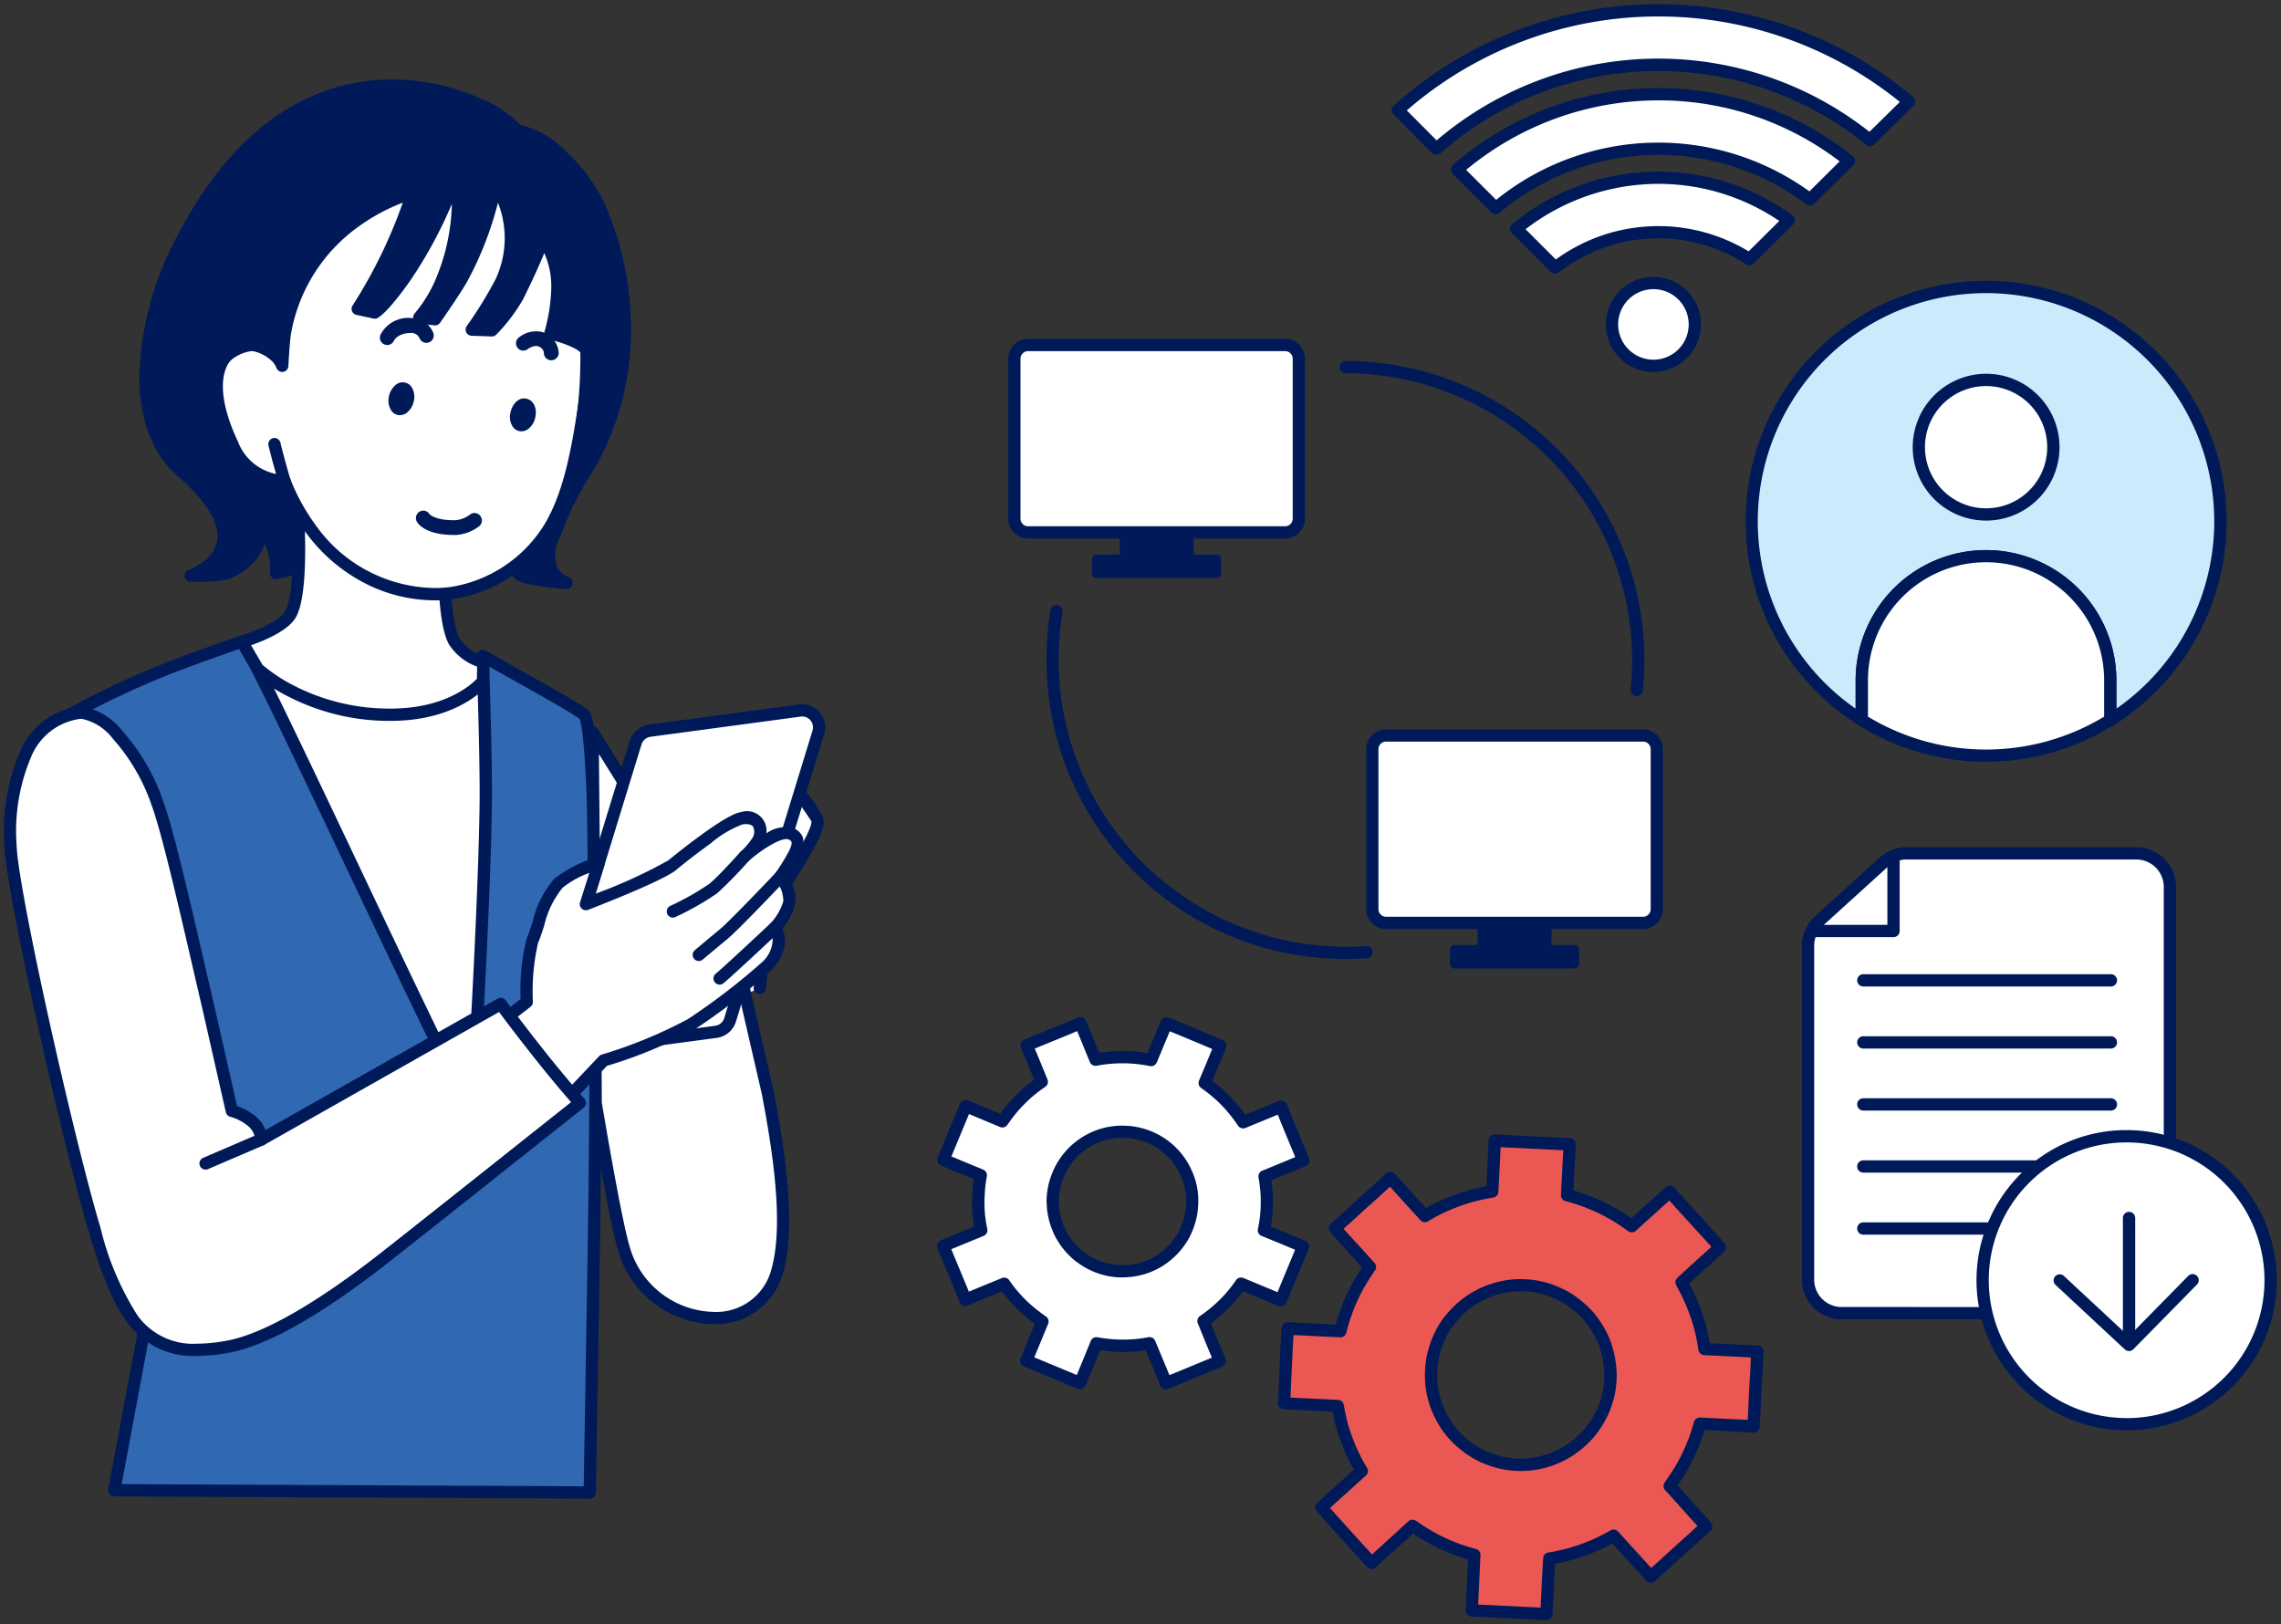 <svg xmlns="http://www.w3.org/2000/svg" xmlns:xlink="http://www.w3.org/1999/xlink" width="175.799" height="125.2" viewBox="0 0 175.799 125.2"><rect x="0" y="0" width="175.799" height="125.2" fill="#333333" stroke="none"/><defs><clipPath id="a"><rect width="175.799" height="125.2" fill="none"/></clipPath></defs><g clip-path="url(#a)"><path d="M24.258,69.963C22.793,67.875,7.433,32.334,9.184,31.974a11.184,11.184,0,0,0,4.564-2.629l15.663.913,4.076,2.183L30.473,68.122s-3.486,5.691-6.215,1.841" transform="translate(6.189 20.078)" fill="#fff"/><path d="M26.4,71.773a3.111,3.111,0,0,1-2.532-1.536c-.76-1.083-4.806-10.14-8.49-19-2.057-4.949-3.762-9.261-4.93-12.468C8.281,32.807,8.524,32.2,8.641,31.9a.617.617,0,0,1,.448-.391A10.77,10.77,0,0,0,13.419,29a.474.474,0,0,1,.357-.132l15.663.913a.473.473,0,0,1,.2.055l4.076,2.183a.473.473,0,0,1,.248.457L30.945,68.162a.473.473,0,0,1-.068.207C30.791,68.508,28.764,71.773,26.4,71.773ZM9.516,32.384c.013.423.268,1.806,1.907,6.284,1.176,3.212,2.874,7.5,4.912,12.395,3.908,9.39,7.676,17.725,8.31,18.629A2.2,2.2,0,0,0,26.4,70.826c1.465,0,3.044-1.981,3.607-2.859l2.979-35.257L29.28,30.724l-15.357-.9A11.556,11.556,0,0,1,9.516,32.384Z" transform="translate(6.189 20.078)" fill="#001a59"/><path d="M3.1,35.079a67.929,67.929,0,0,1,7.478-3.552c2.189-.869,5.945-2.164,5.945-2.164.556-.12,17.145,36.162,17.735,36.055,0,0,.96-15.289,1.061-23.707.034-3.668-.236-11.247-.236-11.247S39.056,32.7,40.3,33.4a15.642,15.642,0,0,1,2.577,1.581c1.364,1.11.792,39.567.792,39.567l-.337,20.387-36.648-.17L11.452,69.26Z" transform="translate(2.12 20.09)" fill="#3168b2"/><path d="M16.524,28.889c.326,0,.489.278.695.63.153.261.354.634.617,1.14.473.912,1.124,2.224,1.992,4.01,1.61,3.315,3.753,7.83,5.825,12.2,3.04,6.407,6.69,14.1,8.222,17.022.242-4.063.888-15.414.969-22.181.033-3.614-.233-11.149-.236-11.225a.474.474,0,0,1,.705-.43c.04.022,3.99,2.24,5.223,2.94,1.093.628,1.863,1.088,2.293,1.369a3.852,3.852,0,0,1,.316.223.708.708,0,0,1,.07.066c.2.18.387.555.561,2.308.11,1.107.2,2.675.276,4.661.122,3.333.193,7.9.208,13.565.027,9.646-.114,19.279-.116,19.376l-.337,20.388a.473.473,0,0,1-.476.466l-36.648-.17a.473.473,0,0,1-.463-.56l4.748-25.409L2.638,35.192a.474.474,0,0,1,.226-.524,69.084,69.084,0,0,1,7.536-3.58c2.175-.863,5.928-2.159,5.966-2.172a.471.471,0,0,1,.055-.015A.5.5,0,0,1,16.524,28.889Zm17.729,37c-.33,0-.5-.286-.711-.648-.161-.273-.372-.663-.647-1.192-.495-.953-1.175-2.321-2.08-4.182-1.677-3.45-3.884-8.1-6.019-12.6-3.365-7.091-7.5-15.813-8.437-17.351-.95.33-3.823,1.338-5.609,2.047a68.761,68.761,0,0,0-7.107,3.351l8.268,33.829a.473.473,0,0,1,.005.2L7.255,94.3l35.613.165L43.2,74.544c0-.093.139-9.445.117-18.938-.013-5.572-.077-10.1-.192-13.461-.191-5.605-.485-6.641-.583-6.831l-.011-.012c-.083-.064-.513-.369-2.462-1.489-.9-.512-3.273-1.845-4.483-2.525.068,2.082.234,7.512.208,10.427-.1,8.335-1.052,23.579-1.062,23.732a.473.473,0,0,1-.389.436A.5.5,0,0,1,34.253,65.892Z" transform="translate(2.12 20.09)" fill="#001a59"/><path d="M29.749,56.953s-1.347-9.679-.724-13.57c.455-2.789,9.145-9.821,9.145-9.821s4.615,5.447,5.069,6.631c.438,1.186-4.194,6.9-3.924,8.205l-.505,4.8" transform="translate(19.746 22.964)" fill="#fff"/><path d="M29.748,57.427a.474.474,0,0,1-.468-.408c-.055-.4-1.35-9.794-.723-13.71.209-1.281,1.807-3.317,4.885-6.225,2.217-2.095,4.408-3.871,4.429-3.888a.474.474,0,0,1,.659.062c.478.564,4.68,5.543,5.15,6.767l0,.006c.289.783-.532,2.18-2.008,4.581-.509.828-1.036,1.685-1.4,2.386-.531,1.015-.5,1.28-.494,1.307a.491.491,0,0,1,.007.145l-.505,4.8a.474.474,0,0,1-.942-.1l.5-4.743c-.089-.8.723-2.167,2.031-4.3.518-.843,1.054-1.714,1.427-2.43.525-1.006.5-1.289.5-1.33a54.107,54.107,0,0,0-4.684-6.128c-.707.586-2.356,1.977-4.02,3.55-3.775,3.567-4.5,5.093-4.6,5.684-.6,3.775.712,13.332.726,13.428a.474.474,0,0,1-.47.539Z" transform="translate(19.746 22.964)" fill="#001a59"/><path d="M29.493,73.189c1.971,6.506,10.189,7.235,11.806,2.041.792-2.607.707-6.8-.691-13.987l-2.223-9.63-11.267-18.1s.236,25.509.236,28.571c0,0,1.465,8.83,2.139,11.109" transform="translate(18.554 22.927)" fill="#fff"/><path d="M36.413,79.132h0a7.829,7.829,0,0,1-7.373-5.806c-.675-2.283-2.093-10.807-2.153-11.169a.474.474,0,0,1-.006-.078c0-3.025-.233-28.311-.236-28.566a.474.474,0,0,1,.875-.255l11.267,18.1a.474.474,0,0,1,.059.144l2.223,9.63,0,.016c1.331,6.84,1.547,11.357.679,14.215A5.355,5.355,0,0,1,36.413,79.132ZM27.827,62.041c.106.635,1.484,8.865,2.12,11.014a6.887,6.887,0,0,0,6.466,5.13,4.383,4.383,0,0,0,4.434-3.1c.82-2.7.6-7.07-.7-13.748l-2.2-9.546L27.607,35.191C27.659,40.907,27.826,59.327,27.827,62.041Z" transform="translate(18.554 22.927)" fill="#001a59"/><path d="M38.075,57.285,26.5,58.838a1.319,1.319,0,0,1-1.432-1.7l6.8-22.149a1.318,1.318,0,0,1,1.095-.92l11.554-1.553a1.313,1.313,0,0,1,1.432,1.7l-6.8,22.149a1.315,1.315,0,0,1-1.078.92" transform="translate(17.113 22.243)" fill="#fff"/><path d="M26.325,59.324a1.794,1.794,0,0,1-1.437-.732A1.77,1.77,0,0,1,24.62,57l6.8-22.147a1.8,1.8,0,0,1,1.485-1.25l11.553-1.553a1.859,1.859,0,0,1,.245-.016,1.787,1.787,0,0,1,1.7,2.322L39.605,56.5a1.792,1.792,0,0,1-1.468,1.25l-11.57,1.553A1.809,1.809,0,0,1,26.325,59.324ZM44.707,32.982a.905.905,0,0,0-.119.008L33.035,34.543a.843.843,0,0,0-.705.59l-6.8,22.149a.833.833,0,0,0,.126.749.843.843,0,0,0,.79.339l11.571-1.553a.843.843,0,0,0,.688-.59l6.8-22.149a.84.84,0,0,0-.8-1.1Z" transform="translate(17.113 22.243)" fill="#001a59"/><path d="M22.008,54.351l3.537-2.739s-.084-3.547.438-4.746.926-3.429,2-4.4a9.533,9.533,0,0,1,3.1-1.558l-.994,3.161s5.726-2.2,6.669-3.008c.96-.805,4.4-3.481,5.339-3.606,1.667-.224,1.583,1.206,1.246,1.743a6.727,6.727,0,0,1-1.011,1.191s2.459-2.166,3.537-1.743c1.044.413.32,1.5.067,1.962A13.655,13.655,0,0,1,45,42.063s.707.241.792,1.743c.034.749-1.145,2.1-1.145,2.1s1.027,1.159-.573,2.924a49.978,49.978,0,0,1-5.861,4.512,36.223,36.223,0,0,1-6.754,2.787l-5.491,5.8" transform="translate(15.058 25.61)" fill="#fff"/><path d="M25.966,62.4a.474.474,0,0,1-.344-.8l5.49-5.8a.474.474,0,0,1,.207-.128,35.974,35.974,0,0,0,6.639-2.735,50.031,50.031,0,0,0,5.764-4.431,2.413,2.413,0,0,0,.769-1.7,1.119,1.119,0,0,0-.2-.591.458.458,0,0,1,0-.623,4.286,4.286,0,0,0,1.028-1.76c-.057-1.007-.418-1.279-.485-1.321a.428.428,0,0,1-.3-.285.469.469,0,0,1,.088-.441,13.273,13.273,0,0,0,.9-1.389l.007-.013c.021-.039.046-.083.073-.13.136-.242.42-.745.336-.983a.374.374,0,0,0-.234-.183c-.483-.189-1.967.7-3.05,1.658a.474.474,0,0,1-.633-.7,6.28,6.28,0,0,0,.927-1.09.918.918,0,0,0,.044-.835c-.148-.229-.529-.23-.824-.191a8.2,8.2,0,0,0-2.451,1.464c-1.1.788-2.186,1.649-2.647,2.036-.974.831-6.21,2.859-6.8,3.087a.473.473,0,0,1-.622-.584l.711-2.261A7.146,7.146,0,0,0,28.3,42.815a7.191,7.191,0,0,0-1.42,2.927c-.156.482-.3.938-.467,1.313a16.627,16.627,0,0,0-.4,4.546.474.474,0,0,1-.183.386L22.3,54.726a.473.473,0,1,1-.58-.749l3.349-2.593a15.978,15.978,0,0,1,.481-4.706c.145-.332.285-.767.434-1.227a7.76,7.76,0,0,1,1.686-3.338,9.9,9.9,0,0,1,3.285-1.661.473.473,0,0,1,.583.6l-.7,2.218A38.086,38.086,0,0,0,36.454,40.7c.045-.038,4.295-3.545,5.584-3.715a1.511,1.511,0,0,1,1.972,1.634,2.494,2.494,0,0,1,2.036-.414,1.263,1.263,0,0,1,.78.748,2.26,2.26,0,0,1-.4,1.764l-.062.111a10.99,10.99,0,0,1-.716,1.146,2.856,2.856,0,0,1,.618,1.808v.005a4.091,4.091,0,0,1-1.033,2.154c.325.663.42,1.851-.807,3.2a50.589,50.589,0,0,1-5.962,4.6,35.182,35.182,0,0,1-6.746,2.8l-5.4,5.707A.472.472,0,0,1,25.966,62.4Z" transform="translate(15.058 25.61)" fill="#001a59"/><path d="M15.279,22.432s.657,7.525-.455,9.541c-.691,1.248-3.756,2.134-3.756,2.134L12.281,36.2a15.75,15.75,0,0,0,10.762,3.533c4.665-.157,6.6-2.575,6.6-2.575l.034-1.462a3.979,3.979,0,0,1-2.223-1.583c-.758-1.238-.775-5.26-.775-5.26,1.886-3.331-11.4-6.417-11.4-6.417" transform="translate(7.573 15.348)" fill="#fff"/><path d="M15.279,21.958a.473.473,0,0,1,.107.012c.026.006,2.611.61,5.314,1.555,3.778,1.32,5.9,2.6,6.474,3.92a1.761,1.761,0,0,1-.019,1.518c.013,1.167.159,4.007.7,4.9a3.524,3.524,0,0,0,1.931,1.37.475.475,0,0,1,.362.471l-.034,1.462a.473.473,0,0,1-.1.285c-.085.106-2.128,2.59-6.956,2.752-.2.007-.411.011-.615.011a17.025,17.025,0,0,1-7.693-1.823,12.921,12.921,0,0,1-2.795-1.849.474.474,0,0,1-.085-.107l-1.213-2.088a.473.473,0,0,1,.278-.693c1.113-.322,3.04-1.126,3.473-1.908.854-1.549.576-7.217.4-9.271a.474.474,0,0,1,.472-.515ZM29.2,36.034a4.33,4.33,0,0,1-2.143-1.674c-.806-1.317-.845-5.084-.847-5.509a.474.474,0,0,1,.061-.235.822.822,0,0,0,.039-.79c-.259-.59-1.371-1.816-5.913-3.4-1.865-.652-3.674-1.139-4.595-1.374.051.74.125,2.02.142,3.393.035,2.914-.2,4.852-.7,5.761-.59,1.067-2.483,1.837-3.465,2.176l.88,1.515a12.748,12.748,0,0,0,2.561,1.669,16.079,16.079,0,0,0,7.23,1.7c.193,0,.389,0,.583-.01,3.828-.129,5.714-1.834,6.149-2.288Z" transform="translate(7.573 15.348)" fill="#001a59"/><path d="M11.888,21.584c1.566-.5,2.813,1.043,3.048,1.347.269-5.782,1.347-12.85,7.764-14.883C32.839,4.839,37.976,14.8,37.976,14.8a32.513,32.513,0,0,1,.4,10.432c-.64,4.581-1.3,7.843-2.8,10.356a10.848,10.848,0,0,1-7.545,5.044,11.741,11.741,0,0,1-10.88-4.952,16.341,16.341,0,0,1-2-3.638,4.62,4.62,0,0,1-4.042-2.909c-1.634-3.424-1.785-6.737.775-7.555" transform="translate(6.787 5.071)" fill="#fff"/><path d="M26.63,6.938a11.651,11.651,0,0,1,5.159,1.2,14.247,14.247,0,0,1,3.67,2.628A16.448,16.448,0,0,1,38.4,14.588a.473.473,0,0,1,.041.112,32.647,32.647,0,0,1,.411,10.6c-.663,4.747-1.344,7.993-2.858,10.532A11.365,11.365,0,0,1,32.7,39.288a10.72,10.72,0,0,1-4.6,1.819,10.531,10.531,0,0,1-1.4.093A11.836,11.836,0,0,1,21.53,39.98a13.01,13.01,0,0,1-4.751-4.013,16.512,16.512,0,0,1-1.965-3.5l-.087-.015a4.9,4.9,0,0,1-4.041-3.106c-1.232-2.582-1.561-4.937-.9-6.46a3.054,3.054,0,0,1,1.961-1.75,2.528,2.528,0,0,1,.772-.122,3.189,3.189,0,0,1,2.008.813C14.9,16.048,16.312,9.575,22.557,7.6a13.52,13.52,0,0,1,4.072-.659Zm10.9,8.032a16.035,16.035,0,0,0-2.751-3.544,11.478,11.478,0,0,0-8.148-3.541,12.576,12.576,0,0,0-3.786.614c-6.082,1.927-7.168,8.736-7.434,14.454a.474.474,0,0,1-.848.268,3.01,3.01,0,0,0-2.046-1.263,1.583,1.583,0,0,0-.483.077,2.117,2.117,0,0,0-1.38,1.224c-.55,1.272-.226,3.341.888,5.677a3.973,3.973,0,0,0,3.351,2.581c.129.023.25.044.365.069a.473.473,0,0,1,.339.287A15.708,15.708,0,0,0,17.539,35.4a11.424,11.424,0,0,0,9.16,4.849,9.582,9.582,0,0,0,1.277-.084,10.394,10.394,0,0,0,7.2-4.82c1.431-2.4,2.086-5.548,2.732-10.177A32.255,32.255,0,0,0,37.527,14.97Z" transform="translate(6.787 5.071)" fill="#001a59"/><path d="M13.349,23.694a.474.474,0,0,1-.453-.337c-.47-1.563-.8-2.922-.8-2.935a.474.474,0,0,1,.921-.22c0,.013.323,1.347.784,2.882a.474.474,0,0,1-.454.61Z" transform="translate(8.592 13.898)" fill="#001a59"/><path d="M24.585,18.25c.556.1.859.714.707,1.428a1.5,1.5,0,0,1-.606.952.872.872,0,0,1-.488.138.554.554,0,0,1-.118-.012.812.812,0,0,1-.522-.332,1.4,1.4,0,0,1-.185-1.1c.152-.714.674-1.189,1.213-1.078" transform="translate(15.967 12.475)" fill="#001a59"/><path d="M17.812,18.585a1.51,1.51,0,0,1,.606-.952.835.835,0,0,1,.606-.125.844.844,0,0,1,.522.333,1.4,1.4,0,0,1,.185,1.1,1.5,1.5,0,0,1-.606.95.955.955,0,0,1-.505.138c-.034,0-.067-.007-.118-.012A.823.823,0,0,1,18,19.683a1.4,1.4,0,0,1-.185-1.1" transform="translate(12.163 11.97)" fill="#001a59"/><path d="M21.972,25.245c-2.156,0-2.762-.845-2.863-1.016a.579.579,0,0,1,.2-.781.561.561,0,0,1,.775.2c.017,0,.438.493,2.021.456a2.164,2.164,0,0,0,1.095-.433.562.562,0,0,1,.792.1.574.574,0,0,1-.084.8,3.359,3.359,0,0,1-1.785.674c-.051,0-.1,0-.152,0" transform="translate(13.023 15.989)" fill="#001a59"/><path d="M26.342,17.4a.565.565,0,0,1-.573-.564c0-.086-.051-.413-.522-.536a1.106,1.106,0,0,0-.724.246.566.566,0,0,1-.707-.883A2.141,2.141,0,0,1,25.55,15.2a1.786,1.786,0,0,1,1.364,1.627.576.576,0,0,1-.573.574" transform="translate(16.147 10.368)" fill="#001a59"/><path d="M17.948,16.629a.592.592,0,0,1-.236-.049.565.565,0,0,1-.286-.728,2.407,2.407,0,0,1,2.392-1.3A1.828,1.828,0,0,1,21.5,15.689a.569.569,0,1,1-1.061.413.69.69,0,0,0-.623-.4c-1.061,0-1.347.576-1.347.6a.577.577,0,0,1-.522.332" transform="translate(11.893 9.96)" fill="#001a59"/><path d="M9.386,33.6c-3.453-2.995-3.924-10.137.32-18.184C19.154-2.507,34.11,5.348,35.289,7.391c1.971.047,5.137,3.2,6.265,5.708,2.594,5.757,3.234,13.829-1.061,20.689a26.778,26.778,0,0,0-2.324,4.734c-1.331,3.077.943,3.731.943,3.731-4.648-.376-3.705-1-3.705-1s3.149-2.154,4.261-7.884a36.192,36.192,0,0,0,.977-8.931c-.051-.76-2.779-1.423-2.779-1.423a13.433,13.433,0,0,0,.522-3.151c.1-1.393-.3-3.289-1.128-4.035a36.736,36.736,0,0,1-1.937,4.365,13.031,13.031,0,0,1-1.971,2.587L31.8,22.729a31.478,31.478,0,0,0,2.257-3.668,7.723,7.723,0,0,0-.421-7.478,25.8,25.8,0,0,1-2.594,7.195c-.488.888-2.072,3.151-2.072,3.151l-1.213-.141a10.842,10.842,0,0,0,1.6-2.54c2.257-5.735,1.078-7.9,1.078-7.9a36.469,36.469,0,0,1-3.773,7.335c-1.684,2.4-2.341,2.728-2.341,2.728l-1.314-.283a38.232,38.232,0,0,0,4.227-8.935,14.058,14.058,0,0,0-9.819,10.713c-.118.662-.219,2.6-.219,2.6s-.724-1.738-1.954-1.63c-2.846.251-3.672,1.944-3.284,5.11.657,5.539,5.423,5.448,5.423,5.448l.657,6.747-1.314.313a4.738,4.738,0,0,0-.943-3.229s-.909,2.759-2.846,3.24a11.881,11.881,0,0,1-2.8.177s6.2-2.07-.758-8.088" transform="translate(4.556 2.679)" fill="#001a59"/><path d="M39.112,42.726l-.039,0a18.69,18.69,0,0,1-3.129-.447c-.468-.128-.961-.317-1.07-.74a.636.636,0,0,1,.265-.681,7.977,7.977,0,0,0,1.63-1.724A14.555,14.555,0,0,0,39.2,33.274a36.248,36.248,0,0,0,.971-8.784c-.035-.05-.246-.3-1.219-.653-.612-.223-1.2-.366-1.2-.367a.474.474,0,0,1-.333-.621,13.367,13.367,0,0,0,.5-3.027,6.388,6.388,0,0,0-.526-3c-.288.712-.8,1.886-1.643,3.582a13.353,13.353,0,0,1-2.057,2.708.473.473,0,0,1-.352.141L31.788,23.2a.473.473,0,0,1-.372-.747,31.223,31.223,0,0,0,2.212-3.589,7.469,7.469,0,0,0,.493-4.991,7.231,7.231,0,0,0-.3-.925,26.28,26.28,0,0,1-2.36,6.056c-.495.9-2.033,3.1-2.1,3.194a.473.473,0,0,1-.443.2l-1.213-.141a.473.473,0,0,1-.3-.78,10.427,10.427,0,0,0,1.52-2.408,15.793,15.793,0,0,0,1.344-6.031,33.724,33.724,0,0,1-3.214,5.919c-1.667,2.374-2.387,2.813-2.515,2.877a.474.474,0,0,1-.312.04l-1.314-.283a.474.474,0,0,1-.29-.731,37.784,37.784,0,0,0,3.862-7.918A14.733,14.733,0,0,0,23.2,14.7a12.891,12.891,0,0,0-5.32,8.294c-.111.629-.211,2.523-.212,2.542a.473.473,0,0,1-.91.158c-.157-.373-.718-1.344-1.407-1.344l-.068,0a3.181,3.181,0,0,0-2.318.989c-.571.705-.747,1.88-.537,3.592a5.387,5.387,0,0,0,2.6,4.38,5.168,5.168,0,0,0,2.342.653h.007a.475.475,0,0,1,.479.428l.657,6.747a.474.474,0,0,1-.361.506l-1.314.313a.474.474,0,0,1-.582-.5,4.313,4.313,0,0,0-.4-2.162,4.808,4.808,0,0,1-2.807,2.67,10.022,10.022,0,0,1-2.211.207c-.422,0-.714-.016-.726-.017a.473.473,0,0,1-.124-.922c.018-.006,1.883-.655,2.179-2.166.266-1.362-.8-3.131-3.1-5.114-1.844-1.6-2.87-4.282-2.89-7.553a24.268,24.268,0,0,1,3.1-11.211C14.407,5.481,21.019,3.442,25.663,3.442a16.869,16.869,0,0,1,6.67,1.4,9.093,9.093,0,0,1,3.215,2.1,7.34,7.34,0,0,1,3.513,2.041A13.292,13.292,0,0,1,41.986,12.9,23.97,23.97,0,0,1,44.08,23.036a21.978,21.978,0,0,1-.789,5.561,20.686,20.686,0,0,1-2.4,5.442,22.461,22.461,0,0,0-1.987,3.938c-.1.255-.2.5-.3.733a2.869,2.869,0,0,0-.227,2.3,1.534,1.534,0,0,0,.871.787.473.473,0,0,1-.134.927Zm-3.047-1.4a9.8,9.8,0,0,0,1.565.3q-.055-.094-.1-.2a2.787,2.787,0,0,1-.241-1.4A9.635,9.635,0,0,1,36.065,41.327ZM25.663,4.389c-4.384,0-10.638,1.951-15.539,11.247C5.655,24.112,6.769,30.7,9.7,33.243c2.6,2.253,3.749,4.278,3.4,6.018a3.434,3.434,0,0,1-1.179,1.928,5.973,5.973,0,0,0,.9-.137c1.656-.412,2.5-2.9,2.511-2.93a.474.474,0,0,1,.81-.158A5.166,5.166,0,0,1,17.212,40.9l.32-.076-.577-5.932a6.236,6.236,0,0,1-2.386-.75,6.286,6.286,0,0,1-3.075-5.093c-.245-2.006-.01-3.373.741-4.3a4.057,4.057,0,0,1,2.971-1.336c.05,0,.1-.007.151-.007a2.057,2.057,0,0,1,1.461.692c.038-.488.085-.985.136-1.27v-.007a13.924,13.924,0,0,1,5.732-8.911,14.51,14.51,0,0,1,4.438-2.172.474.474,0,0,1,.564.606,39.922,39.922,0,0,1-3.907,8.469l.438.094a13.484,13.484,0,0,0,2.059-2.493,36.258,36.258,0,0,0,3.716-7.226.474.474,0,0,1,.86-.063c.052.1,1.258,2.426-1.053,8.3a9.9,9.9,0,0,1-1.15,1.994l.095.011c.413-.6,1.5-2.185,1.884-2.876A25.487,25.487,0,0,0,33.172,11.5a.474.474,0,0,1,.849-.2,7.238,7.238,0,0,1,1.007,2.3,8.474,8.474,0,0,1-.536,5.656,24.917,24.917,0,0,1-1.807,3.027l.471.014a11.844,11.844,0,0,0,1.745-2.32,37.068,37.068,0,0,0,1.909-4.3.474.474,0,0,1,.768-.205c.978.884,1.391,2.937,1.283,4.421a17.589,17.589,0,0,1-.409,2.785c.263.076.606.184.953.316,1.149.435,1.677.87,1.713,1.408a36.831,36.831,0,0,1-.984,9.052l0,.023c4.31-6.938,3.343-14.971.994-20.185-1.147-2.548-4.206-5.39-5.845-5.429a.474.474,0,0,1-.4-.237C34.443,6.873,30.72,4.389,25.663,4.389Z" transform="translate(4.556 2.679)" fill="#001a59"/><path d="M15.79,55.574,17.542,63.3a4.164,4.164,0,0,1,1.549.8,2.007,2.007,0,0,1,.724,1.413L38.274,55.067s.909,1.283,3.065,4c1.5,1.9,3.032,3.629,3.032,3.629S31.554,72.883,29.281,74.658c-2.712,2.12-8.118,6.11-12.042,6.828-6.45,1.182-8.185-2.065-10.274-9.041C4.893,65.516.565,46.215.481,42.795c-.135-6.043,1.7-9.688,5.322-10.173,1.314-.175,4.143,2.018,5.962,6.845.96,2.592,2.493,9.553,4.025,16.108" transform="translate(0.324 22.313)" fill="#fff"/><path d="M5.954,32.139a4.893,4.893,0,0,1,3.107,1.833A15.9,15.9,0,0,1,12.208,39.3c.8,2.165,1.984,7.275,3.235,12.684.264,1.144.538,2.326.808,3.483l1.691,7.463a4.734,4.734,0,0,1,1.451.809l0,0a2.533,2.533,0,0,1,.74,1.048l17.9-10.135a.474.474,0,0,1,.62.138c.009.013.93,1.308,3.05,3.979,1.474,1.871,3,3.592,3.015,3.609a.474.474,0,0,1-.059.685c-.128.1-12.844,10.208-15.094,11.964-5.184,4.054-9.3,6.382-12.248,6.92a13.563,13.563,0,0,1-2.451.246,6.215,6.215,0,0,1-5.364-2.565c-1.219-1.616-2.08-3.988-3-7.052C4.4,65.521.092,46.235.007,42.806a15.534,15.534,0,0,1,1.306-7.4A5.666,5.666,0,0,1,5.74,32.153,1.628,1.628,0,0,1,5.954,32.139ZM18.787,64.466a3.734,3.734,0,0,0-1.352-.7.476.476,0,0,1-.354-.357l-1.752-7.729c-.27-1.155-.544-2.338-.808-3.482-1.244-5.379-2.419-10.46-3.2-12.566a14.952,14.952,0,0,0-2.95-5.011,4.056,4.056,0,0,0-2.417-1.534.675.675,0,0,0-.089.006,4.767,4.767,0,0,0-3.712,2.751,14.635,14.635,0,0,0-1.2,6.942C1.037,46.162,5.32,65.29,7.419,72.309a22.3,22.3,0,0,0,2.846,6.753,5.271,5.271,0,0,0,4.608,2.188,12.814,12.814,0,0,0,2.28-.231c2.752-.5,6.845-2.832,11.836-6.735,2.023-1.579,12.535-9.93,14.7-11.65-.535-.615-1.641-1.905-2.72-3.275-1.529-1.927-2.427-3.126-2.828-3.673L20.049,65.928a.474.474,0,0,1-.476,0,.465.465,0,0,1-.23-.409A1.539,1.539,0,0,0,18.787,64.466Z" transform="translate(0.324 22.313)" fill="#001a59"/><path d="M0,2.318a.474.474,0,0,1-.435-.287.473.473,0,0,1,.248-.622L4.108-.435a.474.474,0,0,1,.622.248.473.473,0,0,1-.248.622L.187,2.279A.472.472,0,0,1,0,2.318Z" transform="translate(15.844 87.83)" fill="#001a59"/><path d="M30.788,43.914a.474.474,0,0,1-.2-.9A20.531,20.531,0,0,0,33.617,41.3c.773-.644,2.342-2.411,2.358-2.428a.474.474,0,1,1,.708.628,34.093,34.093,0,0,1-2.46,2.527,21.862,21.862,0,0,1-3.233,1.841A.472.472,0,0,1,30.788,43.914Z" transform="translate(21.065 26.811)" fill="#001a59"/><path d="M31.978,46.579a.474.474,0,0,1-.306-.835c.011-.009,1.124-.952,1.943-1.622.775-.646,4.183-4.232,4.218-4.268a.474.474,0,0,1,.687.652c-.142.149-3.481,3.662-4.3,4.346-.816.668-1.923,1.605-1.934,1.614A.472.472,0,0,1,31.978,46.579Z" transform="translate(21.879 27.491)" fill="#001a59"/><path d="M32.928,46.839a.474.474,0,0,1-.3-.837c.789-.659,4.189-3.855,4.223-3.887a.473.473,0,1,1,.649.69c-.141.132-3.455,3.248-4.265,3.924A.472.472,0,0,1,32.928,46.839Z" transform="translate(22.529 29.051)" fill="#001a59"/><path d="M80.335,12.337a12.986,12.986,0,0,1,7.023,2.072l3.032-3a17.162,17.162,0,0,0-21,.659l3,3a12.972,12.972,0,0,1,7.949-2.723" transform="translate(47.476 5.567)" fill="#fff"/><path d="M72.386,15.534a.473.473,0,0,1-.335-.139l-3-3a.473.473,0,0,1,.034-.7,17.635,17.635,0,0,1,21.58-.677.473.473,0,0,1,.056.72l-3.032,3a.474.474,0,0,1-.589.062,12.48,12.48,0,0,0-14.428.628A.472.472,0,0,1,72.386,15.534ZM70.1,12.1l2.333,2.332a13.419,13.419,0,0,1,14.86-.627l2.363-2.341a16.571,16.571,0,0,0-9.318-2.859A16.8,16.8,0,0,0,70.1,12.1Z" transform="translate(47.476 5.567)" fill="#001a59"/><path d="M82.19,8.512a19.422,19.422,0,0,1,11.688,3.906l3-2.974a23.606,23.606,0,0,0-30.2.672l2.981,2.976A19.388,19.388,0,0,1,82.19,8.512" transform="translate(45.621 2.95)" fill="#fff"/><path d="M82.19,3.838A24.015,24.015,0,0,1,97.17,9.073a.473.473,0,0,1,.039.707l-3,2.974a.473.473,0,0,1-.617.043,18.964,18.964,0,0,0-23.63.657.473.473,0,0,1-.64-.027l-2.981-2.976a.473.473,0,0,1,.024-.693A24.074,24.074,0,0,1,82.19,3.838ZM96.16,9.487a22.905,22.905,0,0,0-13.97-4.7,23.2,23.2,0,0,0-14.813,5.358l2.313,2.309A19.91,19.91,0,0,1,93.832,11.8Z" transform="translate(45.621 2.95)" fill="#001a59"/><path d="M84.044,4.674a25.733,25.733,0,0,1,16.3,5.8L103.362,7.5a30.056,30.056,0,0,0-39.394.665l2.964,2.976A25.854,25.854,0,0,1,84.044,4.674" transform="translate(43.767 0.324)" fill="#fff"/><path d="M84.044,0a30.5,30.5,0,0,1,19.622,7.137.474.474,0,0,1,.028.7l-3.015,2.969a.473.473,0,0,1-.631.03,25.377,25.377,0,0,0-32.8.661.473.473,0,0,1-.648-.022L63.633,8.5a.473.473,0,0,1,.019-.686A30.474,30.474,0,0,1,84.044,0Zm18.611,7.532a29.581,29.581,0,0,0-38,.655l2.3,2.307a26.488,26.488,0,0,1,7.622-4.536,26.269,26.269,0,0,1,25.736,3.878Z" transform="translate(43.767 0.324)" fill="#001a59"/><path d="M80.151,16.144a3.192,3.192,0,1,1-3.2-3.192,3.2,3.2,0,0,1,3.2,3.192" transform="translate(50.472 8.862)" fill="#fff"/><path d="M76.951,12.478a3.665,3.665,0,1,1-3.657,3.665A3.673,3.673,0,0,1,76.951,12.478Zm0,6.383a2.718,2.718,0,1,0-2.71-2.718A2.725,2.725,0,0,0,76.951,18.862Z" transform="translate(50.472 8.862)" fill="#001a59"/><path d="M70.914,57.4l-.573-1.379-.573-1.384-.556-1.383-2.93,1.206a12.937,12.937,0,0,0-.859-1.135,9.9,9.9,0,0,0-.994-1.014,11.319,11.319,0,0,0-1.112-.879L63.924,50l.589-1.44-1.364-.573-1.381-.576-1.4-.574-1.179,2.833a10.915,10.915,0,0,0-1.415-.2,11.237,11.237,0,0,0-2.88.168l-.573-1.408-.589-1.408-1.364.569-1.4.571-1.381.571.589,1.408.573,1.406a12.328,12.328,0,0,0-1.145.883A13.161,13.161,0,0,0,48.6,53.252a11.426,11.426,0,0,0-.876,1.144l-2.829-1.179L44.32,54.6l-.573,1.381-.573,1.383,1.432.6,1.448.6a9.827,9.827,0,0,0-.168,1.408,9.935,9.935,0,0,0,.2,2.823l-1.465.6-1.465.6.573,1.379L44.3,66.76l.573,1.383,1.482-.615,1.5-.613a9.969,9.969,0,0,0,.859,1.093,9.707,9.707,0,0,0,.994.975,12.988,12.988,0,0,0,1.095.842l-1.246,3.018,1.381.573,1.381.576,1.381.574.64-1.531.623-1.531a11.776,11.776,0,0,0,1.364.167,11.108,11.108,0,0,0,1.381,0,10.442,10.442,0,0,0,1.347-.172l1.28,3.075,1.381-.568,2.762-1.142-.64-1.538-.623-1.539a11.524,11.524,0,0,0,1.078-.837,10.187,10.187,0,0,0,.977-.967,10.676,10.676,0,0,0,.842-1.078l3.065,1.273.573-1.378.573-1.381L70.9,64.04l-1.5-.627-1.516-.628a9.468,9.468,0,0,0,.2-1.378,10.451,10.451,0,0,0-.152-2.774l1.5-.615Zm-8.573,3.533a4.813,4.813,0,0,1-.219,1.2,5.379,5.379,0,0,1-.472,1.117,5.9,5.9,0,0,1-.724.98c-.118.125-.253.244-.371.36a5.294,5.294,0,0,1-3.267,1.344c-.168.01-.337.012-.522.005a5.3,5.3,0,0,1-1.2-.185,5.359,5.359,0,0,1-1.128-.453,5.945,5.945,0,0,1-1.011-.692c-.1-.1-.219-.2-.32-.312a4.96,4.96,0,0,1-.623-.787,4.345,4.345,0,0,1-.472-.893,5.4,5.4,0,0,1-.4-1.747c0-.12-.017-.239-.017-.359a5.693,5.693,0,0,1,.185-1.31,6.248,6.248,0,0,1,.488-1.226,5.633,5.633,0,0,1,.775-1.071c.067-.072.135-.143.2-.211a6.044,6.044,0,0,1,.792-.63,5.636,5.636,0,0,1,.893-.472,5.365,5.365,0,0,1,.96-.295,5.567,5.567,0,0,1,1.011-.108c.1,0,.2,0,.286.005a5.381,5.381,0,0,1,1.314.212,5.581,5.581,0,0,1,1.213.524,5.2,5.2,0,0,1,1.044.8c.084.084.168.175.253.264a5.36,5.36,0,0,1,.943,1.517,5.142,5.142,0,0,1,.3.963,5.074,5.074,0,0,1,.1,1,4.045,4.045,0,0,1-.017.451" transform="translate(29.529 32.036)" fill="#fff"/><path d="M53.554,63.018c-.076,0-.152,0-.232,0a5.8,5.8,0,0,1-2.534-.7,6.434,6.434,0,0,1-1.088-.745l-.027-.025c-.033-.033-.069-.066-.1-.1-.071-.066-.151-.141-.226-.222a5.425,5.425,0,0,1-.676-.853,4.807,4.807,0,0,1-.517-.981,5.868,5.868,0,0,1-.436-1.892q0-.014,0-.027c0-.043,0-.093-.007-.146s-.01-.136-.01-.213q0-.009,0-.018a6.142,6.142,0,0,1,.2-1.419,6.728,6.728,0,0,1,.525-1.318l.008-.015a6.068,6.068,0,0,1,.84-1.16c.079-.085.149-.158.214-.222l.014-.014a6.428,6.428,0,0,1,.853-.678l0,0a6.084,6.084,0,0,1,.967-.51,5.866,5.866,0,0,1,1.045-.321,6.075,6.075,0,0,1,1.1-.117c.108,0,.223,0,.316.006a5.878,5.878,0,0,1,1.424.231,6.083,6.083,0,0,1,1.317.568A5.677,5.677,0,0,1,57.66,53l0,0c.073.073.144.148.212.221l.05.053.01.011a5.84,5.84,0,0,1,1.025,1.648,5.624,5.624,0,0,1,.33,1.05,5.562,5.562,0,0,1,.111,1.1,4.549,4.549,0,0,1-.018.487,5.255,5.255,0,0,1-.238,1.3,5.814,5.814,0,0,1-.513,1.214,6.36,6.36,0,0,1-.783,1.062l-.008.009c-.083.088-.168.169-.251.247-.045.042-.089.084-.131.125l-.019.017a5.767,5.767,0,0,1-3.555,1.462C53.777,63.015,53.668,63.018,53.554,63.018Zm-3.232-2.159a5.485,5.485,0,0,0,.917.626,4.922,4.922,0,0,0,1.031.414,4.8,4.8,0,0,0,1.087.168c.169.006.321,0,.476,0a4.82,4.82,0,0,0,2.973-1.218c.044-.043.089-.086.135-.129.075-.071.146-.138.21-.205a5.406,5.406,0,0,0,.662-.9,4.881,4.881,0,0,0,.429-1.017,4.312,4.312,0,0,0,.2-1.08q0-.017,0-.033a3.655,3.655,0,0,0,.014-.4,4.606,4.606,0,0,0-.092-.91,4.668,4.668,0,0,0-.275-.872l0-.005a4.9,4.9,0,0,0-.855-1.379l-.045-.048c-.066-.07-.129-.137-.19-.2a4.68,4.68,0,0,0-.947-.729,5.135,5.135,0,0,0-1.111-.48,4.927,4.927,0,0,0-1.2-.193h-.011c-.07,0-.16-.006-.25,0a5.122,5.122,0,0,0-.926.1,4.912,4.912,0,0,0-.873.268,5.161,5.161,0,0,0-.816.432,5.509,5.509,0,0,0-.72.574c-.055.055-.115.118-.183.191a5.129,5.129,0,0,0-.705.975,5.777,5.777,0,0,0-.448,1.126,5.2,5.2,0,0,0-.168,1.193c0,.041,0,.088.007.138s.009.127.01.2a4.927,4.927,0,0,0,.369,1.581l.006.016a3.873,3.873,0,0,0,.422.794l0,0a4.49,4.49,0,0,0,.563.712l.011.011c.054.058.117.117.184.18Z" transform="translate(32.957 35.436)" fill="#001a59"/><path d="M53.735,46.348a.474.474,0,0,1,.437.291l.589,1.408.431,1.06c.377-.059.743-.1,1.109-.119A11.6,11.6,0,0,1,57.809,49c.371.028.742.073,1.093.133l1.031-2.478a.473.473,0,0,1,.617-.256l1.4.574,1.383.577,1.365.573a.473.473,0,0,1,.255.616l-.589,1.44L63.9,51.271c.287.213.569.445.844.691a10.4,10.4,0,0,1,1.04,1.062c.23.27.454.558.668.857l2.579-1.061a.474.474,0,0,1,.62.261l.556,1.383,1.143,2.759a.473.473,0,0,1-.256.619l-1.482.615-1.152.472c.047.324.085.672.112,1.053q0,.009,0,.017a13.058,13.058,0,0,1-.018,1.443,10.006,10.006,0,0,1-.133,1.055l1.156.479,1.5.627a.473.473,0,0,1,.255.618l-1.718,4.142a.473.473,0,0,1-.619.256L66.282,67.49c-.2.266-.415.537-.655.809a10.654,10.654,0,0,1-1.02,1.01c-.238.212-.506.426-.81.649l.483,1.193.638,1.533a.473.473,0,0,1-.256.62L61.9,74.446l-1.382.568a.474.474,0,0,1-.617-.256l-1.134-2.725c-.335.053-.679.09-1.026.112-.236.014-.474.022-.706.022s-.489-.008-.734-.023c-.344-.022-.692-.059-1.038-.11l-.481,1.181-.642,1.535a.473.473,0,0,1-.619.255L49.377,73.28a.474.474,0,0,1-.256-.618l1.1-2.67c-.291-.213-.567-.431-.822-.651a10.207,10.207,0,0,1-1.041-1.022c-.2-.225-.442-.509-.673-.823l-1.149.47-1.48.614a.474.474,0,0,1-.619-.256l-1.718-4.146a.473.473,0,0,1,.257-.619L45.549,62.5a10.387,10.387,0,0,1-.135-2.559,9.061,9.061,0,0,1,.111-1.089l-1.1-.455-1.433-.6a.473.473,0,0,1-.255-.618l1.718-4.144a.474.474,0,0,1,.619-.256l2.477,1.032c.229-.32.457-.607.69-.872a13.7,13.7,0,0,1,1.048-1.061l.01-.009c.315-.269.6-.5.872-.694l-.43-1.056-.588-1.4a.474.474,0,0,1,.256-.62l1.381-.571,1.4-.572,1.361-.568A.472.472,0,0,1,53.735,46.348ZM54.9,50.112a.474.474,0,0,1-.438-.3l-.573-1.408-.4-.967-.928.387-1.4.572-.94.388.406.969.574,1.411a.473.473,0,0,1-.175.572,11.666,11.666,0,0,0-1.1.845,12.741,12.741,0,0,0-.969.981,10.939,10.939,0,0,0-.838,1.095.474.474,0,0,1-.574.171l-2.392-1-1.355,3.269,1,.416,1.447.6a.473.473,0,0,1,.285.522,9.193,9.193,0,0,0-.161,1.34q0,.009,0,.017a9.462,9.462,0,0,0,.193,2.689.474.474,0,0,1-.282.538l-2.492,1.027,1.355,3.271,1.044-.433,1.5-.614a.473.473,0,0,1,.575.178,9.617,9.617,0,0,0,.818,1.04,9.271,9.271,0,0,0,.947.929,12.538,12.538,0,0,0,1.056.812.473.473,0,0,1,.169.57l-1.066,2.581.944.392,2.326.969.458-1.095.621-1.527a.473.473,0,0,1,.523-.287,11.357,11.357,0,0,0,1.309.16,10.686,10.686,0,0,0,1.323,0,9.953,9.953,0,0,0,1.285-.164.473.473,0,0,1,.528.283l1.1,2.64.945-.388,2.323-.96-.458-1.1-.625-1.544a.473.473,0,0,1,.169-.566,10.958,10.958,0,0,0,1.033-.8l.007-.006a9.7,9.7,0,0,0,.931-.922,10.228,10.228,0,0,0,.8-1.028.474.474,0,0,1,.574-.172l2.628,1.092,1.355-3.268-1.063-.445L67.7,63.222a.473.473,0,0,1-.281-.541,9.033,9.033,0,0,0,.192-1.309,12.119,12.119,0,0,0,.016-1.331,12.367,12.367,0,0,0-.161-1.323.474.474,0,0,1,.286-.523l1.5-.615,1.043-.433-.964-2.327-.38-.944L66.462,54.9a.473.473,0,0,1-.573-.173,12.518,12.518,0,0,0-.827-1.094,9.464,9.464,0,0,0-.948-.967,10.9,10.9,0,0,0-1.066-.843.474.474,0,0,1-.167-.573l.606-1.438.41-1-.931-.391-1.38-.576-.96-.394-1,2.4a.474.474,0,0,1-.535.281,10.457,10.457,0,0,0-1.352-.188c-.257-.018-.506-.026-.757-.026-.21,0-.416.006-.629.019a10.8,10.8,0,0,0-1.373.17A.475.475,0,0,1,54.9,50.112Z" transform="translate(29.529 32.036)" fill="#001a59"/><path d="M94.952,74.213l.067-1.437.067-1.44.084-1.443.067-1.443-1.364-.066-1.347-.067-1.364-.066q-.1-.685-.253-1.346a11.751,11.751,0,0,0-.387-1.314q-.227-.649-.505-1.272c-.185-.414-.4-.82-.623-1.214l.977-.9.994-.9.994-.9-.96-1.068-.977-1.068-.977-1.069-.96-1.071-.977.883-1.954,1.768c-.371-.276-.758-.536-1.145-.776-.4-.239-.808-.46-1.229-.662s-.842-.379-1.28-.539-.876-.295-1.331-.411l.067-1.3.067-1.305.067-1.305-1.448-.071-1.432-.071-2.9-.141-.051,1.3-.067,1.305-.067,1.305c-.455.071-.909.165-1.364.28a13.814,13.814,0,0,0-1.331.411c-.438.158-.859.339-1.28.537a12.687,12.687,0,0,0-1.213.66l-.893-.973-.876-.975-.893-.975-1.061.965-1.078.968-1.061.97-1.078.972.893.989.909.99.893.992c-.269.371-.505.753-.741,1.149s-.438.8-.64,1.214q-.278.619-.505,1.27a11.548,11.548,0,0,0-.387,1.314l-1.347-.067-1.364-.066-1.347-.067-.084,1.438-.067,1.438-.067,1.443-.067,1.443,1.381.069,2.762.135c.067.445.168.883.269,1.314a11.375,11.375,0,0,0,.421,1.28,11.177,11.177,0,0,0,.522,1.236,10.97,10.97,0,0,0,.64,1.181l-1.044.94-1.044.943-1.027.941.96,1.066.96,1.068,1.954,2.142,1.044-.953,1.061-.957,1.044-.957q.556.387,1.112.724c.387.222.775.429,1.179.618a12.217,12.217,0,0,0,1.213.507q.632.225,1.263.391l-.067,1.423-.067,1.427L73.225,88.4l1.432.071,1.448.071,1.432.071,1.448.071.067-1.423.067-1.427.084-1.427c.438-.067.859-.157,1.3-.264q.632-.164,1.263-.386c.421-.148.825-.317,1.229-.5.387-.185.792-.389,1.162-.61l.96,1.051.96,1.056.943,1.054L88.1,84.84l1.061-.968,1.078-.97,1.061-.97-.943-1.037-.926-1.039-.943-1.039c.253-.359.505-.729.741-1.113a10.79,10.79,0,0,0,.64-1.179c.2-.4.371-.813.539-1.235q.227-.627.4-1.278Zm-11.907-.584a6.811,6.811,0,0,1-2.088,2.307,6.813,6.813,0,0,1-1.381.746,5.888,5.888,0,0,1-.623.216,6.828,6.828,0,0,1-2.291.278,6.97,6.97,0,0,1-1.145-.155,7.372,7.372,0,0,1-1.095-.345,4.8,4.8,0,0,1-.606-.276,6.545,6.545,0,0,1-1.3-.877,7.085,7.085,0,0,1-1.078-1.145,6.811,6.811,0,0,1-.775-1.354c-.084-.179-.152-.357-.219-.542a7.785,7.785,0,0,1-.3-1.261,8.256,8.256,0,0,1-.051-1.3,6.4,6.4,0,0,1,.152-1.145,7.97,7.97,0,0,1,.337-1.1c.067-.143.118-.286.185-.424a6.765,6.765,0,0,1,.657-1.093,7.569,7.569,0,0,1,.859-.952,6.9,6.9,0,0,1,1.011-.78,7.154,7.154,0,0,1,1.128-.583c.118-.047.236-.091.371-.131a7.08,7.08,0,0,1,1.246-.3,6.971,6.971,0,0,1,1.3-.059,6.9,6.9,0,0,1,1.3.187,6.8,6.8,0,0,1,1.213.423c.118.052.236.109.354.167a6.6,6.6,0,0,1,1.061.692,7.352,7.352,0,0,1,.943.874,7.849,7.849,0,0,1,.741,1.031,7.05,7.05,0,0,1,.556,1.152,4.038,4.038,0,0,1,.135.441,6.339,6.339,0,0,1,.236,1.132A6.544,6.544,0,0,1,83.92,70.6a6.459,6.459,0,0,1-.185,1.285,7.462,7.462,0,0,1-.421,1.226c-.084.177-.168.349-.269.517" transform="translate(40.202 35.718)" fill="#eb5854"/><path d="M72.383,73.133c-.116,0-.232,0-.347-.008a7.431,7.431,0,0,1-1.226-.166,7.838,7.838,0,0,1-1.164-.366,5.3,5.3,0,0,1-.656-.3,7.013,7.013,0,0,1-1.383-.936,7.516,7.516,0,0,1-1.147-1.218l-.006-.008a7.291,7.291,0,0,1-.824-1.44c-.094-.2-.169-.4-.231-.573l0-.013a8.291,8.291,0,0,1-.322-1.338l0-.016a8.749,8.749,0,0,1-.054-1.371,6.907,6.907,0,0,1,.163-1.232,8.4,8.4,0,0,1,.356-1.166q.007-.017.014-.034c.027-.057.052-.118.079-.182.033-.08.068-.163.11-.249a7.256,7.256,0,0,1,.7-1.167l.009-.012a8.046,8.046,0,0,1,.908-1.005,7.379,7.379,0,0,1,1.076-.83,7.591,7.591,0,0,1,1.205-.623l0,0c.1-.041.238-.093.4-.143a7.538,7.538,0,0,1,1.322-.321h.006a7.4,7.4,0,0,1,2.767.137,7.3,7.3,0,0,1,1.3.452c.124.055.247.115.365.172l.017.009a7.071,7.071,0,0,1,1.133.74,7.818,7.818,0,0,1,1,.927l.01.012a8.352,8.352,0,0,1,.786,1.093,7.54,7.54,0,0,1,.592,1.228l0,.009a4.62,4.62,0,0,1,.145.473,6.738,6.738,0,0,1,.248,1.2,7.035,7.035,0,0,1,.054,1.235,6.959,6.959,0,0,1-.2,1.377,7.8,7.8,0,0,1-.446,1.3l-.007.016c-.083.174-.174.36-.286.549a7.821,7.821,0,0,1-.964,1.349l-.007.008a7.809,7.809,0,0,1-1.255,1.1,7.253,7.253,0,0,1-1.477.8,6.37,6.37,0,0,1-.671.232,7.518,7.518,0,0,1-1.2.25A7.7,7.7,0,0,1,72.383,73.133ZM67.218,69.57a6.576,6.576,0,0,0,1,1.065l.007.006a6.065,6.065,0,0,0,1.2.814l.009,0a4.349,4.349,0,0,0,.547.249l.011,0a6.875,6.875,0,0,0,1.024.323,6.466,6.466,0,0,0,1.063.143,6.662,6.662,0,0,0,1.082-.04,6.591,6.591,0,0,0,1.051-.22,5.459,5.459,0,0,0,.576-.2,6.311,6.311,0,0,0,1.286-.694,6.339,6.339,0,0,0,1.947-2.149l.009-.016c.092-.153.171-.315.244-.469a6.881,6.881,0,0,0,.392-1.14,6.025,6.025,0,0,0,.173-1.194,6.1,6.1,0,0,0-.047-1.072,5.805,5.805,0,0,0-.217-1.05q-.006-.02-.011-.04a3.6,3.6,0,0,0-.118-.384,6.594,6.594,0,0,0-.517-1.07,7.4,7.4,0,0,0-.693-.964,6.878,6.878,0,0,0-.877-.812l-.009-.007a6.1,6.1,0,0,0-.976-.636c-.114-.056-.222-.108-.33-.156l0,0a6.35,6.35,0,0,0-1.128-.393,6.452,6.452,0,0,0-2.415-.119,6.589,6.589,0,0,0-1.159.282l-.017.005c-.1.031-.2.066-.328.116a6.637,6.637,0,0,0-1.051.543,6.419,6.419,0,0,0-.939.724L68,61.031a7.142,7.142,0,0,0-.8.888,6.316,6.316,0,0,0-.607,1.011c-.031.063-.058.129-.087.2s-.055.133-.088.2a7.443,7.443,0,0,0-.311,1.021,5.958,5.958,0,0,0-.141,1.063,7.8,7.8,0,0,0,.047,1.212,7.34,7.34,0,0,0,.281,1.171c.058.16.122.33.2.5l.008.019A6.331,6.331,0,0,0,67.218,69.57Z" transform="translate(44.805 40.242)" fill="#001a59"/><path d="M78.985,89.157h-.023l-5.76-.283a.473.473,0,0,1-.45-.5l.184-3.9c-.314-.091-.626-.191-.931-.3a12.746,12.746,0,0,1-1.257-.525c-.384-.179-.769-.381-1.212-.635l-.011-.006c-.276-.168-.552-.344-.822-.526l-.767.7-1.064.959-1.042.951a.474.474,0,0,1-.669-.031l-1.954-2.142-1.922-2.136a.473.473,0,0,1,.032-.666l1.027-.941,1.8-1.625c-.177-.307-.329-.6-.461-.884a11.643,11.643,0,0,1-.538-1.273,11.865,11.865,0,0,1-.435-1.325l0-.016c-.079-.338-.152-.653-.211-.967l-3.764-.185a.474.474,0,0,1-.449-.495l.2-4.325v-.006l.084-1.438a.474.474,0,0,1,.5-.445l1.347.067,2.322.114c.083-.31.184-.633.307-.979.154-.441.329-.881.52-1.306l.006-.013c.2-.4.409-.833.66-1.251.167-.28.346-.574.543-.868l-.641-.712-.906-.987-.9-.992a.473.473,0,0,1,.034-.669l1.078-.972,1.059-.968,1.081-.971,1.059-.963a.474.474,0,0,1,.668.031l.893.975.879.978.629.686c.3-.173.608-.335.921-.484.469-.221.9-.4,1.323-.555a14.257,14.257,0,0,1,1.376-.425c.346-.087.69-.162,1.027-.224l.115-2.229.05-1.3a.473.473,0,0,1,.5-.455l5.777.283a.473.473,0,0,1,.45.5l-.182,3.531c.331.094.661.2,1,.323.427.156.858.338,1.321.556.41.2.824.42,1.268.683l.009.005c.3.189.592.38.862.57l2.646-2.394a.474.474,0,0,1,.67.035l.96,1.071,1.95,2.134L92.71,60.1a.473.473,0,0,1-.035.668l-1.987,1.8-.7.643c.161.3.32.608.462.923.189.422.364.863.52,1.308a12.168,12.168,0,0,1,.4,1.366c.075.326.141.66.2,1l3.691.18a.474.474,0,0,1,.45.5l-.067,1.443v.005l-.084,1.441-.135,2.873a.474.474,0,0,1-.5.451L91.161,74.5c-.095.321-.2.638-.312.949l-.005.014c-.172.43-.343.849-.552,1.264a11.18,11.18,0,0,1-.664,1.223c-.182.3-.37.579-.539.825l.69.76.929,1.042.94,1.034a.474.474,0,0,1-.031.668l-1.061.97-1.081.973-1.059.966-1.081.969a.473.473,0,0,1-.669-.037l-.943-1.054-1.662-1.824c-.321.176-.634.328-.863.438l-.007,0c-.451.207-.866.376-1.27.518-.425.15-.863.283-1.3.4l-.006,0c-.346.085-.659.153-.96.209l-.062,1.048-.135,2.846a.473.473,0,0,1-.473.451Zm-5.265-1.206,4.814.236.112-2.376v-.006l.084-1.427a.473.473,0,0,1,.4-.44c.39-.06.788-.141,1.253-.256.411-.107.822-.233,1.222-.373.375-.132.763-.29,1.186-.484.293-.14.727-.353,1.12-.588a.473.473,0,0,1,.592.087l.96,1.051.961,1.057.63.7.725-.65,1.058-.966,1.08-.972.71-.649L90,81.213l-.929-1.043-.94-1.036a.474.474,0,0,1-.037-.591c.3-.432.528-.768.725-1.088a10.244,10.244,0,0,0,.613-1.128l.008-.016c.192-.381.355-.78.519-1.19.145-.4.277-.816.39-1.234a.474.474,0,0,1,.48-.349l3.669.179.113-2.4v-.005l.084-1.44.045-.968-3.6-.176a.473.473,0,0,1-.446-.4c-.065-.44-.148-.881-.246-1.309a11.251,11.251,0,0,0-.372-1.262c-.148-.422-.313-.837-.491-1.236s-.4-.8-.6-1.178a.474.474,0,0,1,.094-.579l.977-.9,1.639-1.483-.644-.716-1.951-2.135-.646-.72-.624.564-1.953,1.768a.473.473,0,0,1-.6.029c-.334-.249-.706-.5-1.108-.751-.419-.248-.807-.457-1.188-.64-.434-.2-.84-.376-1.238-.521-.434-.157-.855-.287-1.285-.4a.474.474,0,0,1-.356-.483l.178-3.438L75.448,52.7l-.032.824v.006l-.135,2.611a.473.473,0,0,1-.4.443c-.427.066-.871.158-1.321.271a13.321,13.321,0,0,0-1.285.4c-.393.142-.8.312-1.239.52a12.265,12.265,0,0,0-1.166.635.473.473,0,0,1-.6-.083l-.893-.973-.879-.979-.571-.624-.712.647-1.08.97-1.058.967-.728.657.575.637.907.987.9,1a.474.474,0,0,1,.031.6c-.265.364-.5.75-.717,1.112-.231.384-.432.79-.618,1.172-.179.4-.343.811-.487,1.226a11.052,11.052,0,0,0-.373,1.262.474.474,0,0,1-.486.369l-1.347-.067-2.243-.11-.057.967-.18,3.851.91.045,2.762.135a.474.474,0,0,1,.445.4c.062.409.155.817.26,1.268a10.891,10.891,0,0,0,.4,1.219l.006.017a10.713,10.713,0,0,0,.5,1.184l.007.015a10.43,10.43,0,0,0,.613,1.129.473.473,0,0,1-.086.6l-2.088,1.882-.679.622,1.606,1.785,1.632,1.79.694-.634L67.3,82.49l1.041-.954a.473.473,0,0,1,.59-.04c.353.245.717.483,1.082.705.418.24.78.429,1.138.6l.006,0a11.792,11.792,0,0,0,1.166.487c.4.143.813.27,1.225.379a.474.474,0,0,1,.352.48Z" transform="translate(40.202 35.718)" fill="#001a59"/><path d="M116.284,31.2A18.063,18.063,0,1,0,88.646,46.509V43.447a9.575,9.575,0,0,1,19.149,0v3.062A18.065,18.065,0,0,0,116.284,31.2" transform="translate(54.844 8.99)" fill="#caebfc"/><path d="M107.8,46.983a.473.473,0,0,1-.473-.473V43.447a9.1,9.1,0,0,0-18.2,0v3.062a.474.474,0,0,1-.725.4,18.708,18.708,0,0,1-6.312-6.6,18.537,18.537,0,1,1,32.276,0,18.708,18.708,0,0,1-6.312,6.6A.473.473,0,0,1,107.8,46.983ZM98.213,33.406a10.06,10.06,0,0,1,10.057,10.041v2.181a17.59,17.59,0,1,0-20.1,0V43.447A10.052,10.052,0,0,1,98.213,33.406Z" transform="translate(54.844 8.99)" fill="#001a59"/><path d="M94.764,25.454a9.576,9.576,0,0,0-9.566,9.57v3.06a18.07,18.07,0,0,0,19.149,0v-3.06a9.579,9.579,0,0,0-9.583-9.57" transform="translate(58.293 17.416)" fill="#fff"/><path d="M94.764,24.98a10.061,10.061,0,0,1,10.057,10.043v3.06a.474.474,0,0,1-.222.4,18.543,18.543,0,0,1-19.652,0,.474.474,0,0,1-.222-.4v-3.06A10.053,10.053,0,0,1,94.764,24.98Zm9.11,12.839v-2.8a9.1,9.1,0,0,0-18.2,0v2.8a17.6,17.6,0,0,0,18.2,0Z" transform="translate(58.293 17.416)" fill="#001a59"/><path d="M98.166,22.57a5.179,5.179,0,1,1-5.187-5.184,5.187,5.187,0,0,1,5.187,5.184" transform="translate(60.079 11.896)" fill="#fff"/><path d="M92.979,16.912a5.658,5.658,0,1,1-5.644,5.657A5.666,5.666,0,0,1,92.979,16.912Zm0,10.37a4.711,4.711,0,1,0-4.7-4.712A4.718,4.718,0,0,0,92.979,27.282Z" transform="translate(60.079 11.896)" fill="#001a59"/><path d="M70.736,54.776A23.026,23.026,0,0,1,47.695,31.731,23.65,23.65,0,0,1,48,27.891a.473.473,0,1,1,.934.154,22.7,22.7,0,0,0-.3,3.685,22.122,22.122,0,0,0,22.095,22.1c.544,0,1.082-.019,1.6-.056a.473.473,0,1,1,.068.945C71.864,54.756,71.3,54.776,70.736,54.776Z" transform="translate(32.957 19.136)" fill="#001a59"/><path d="M84.019,42.154l-.053,0a.473.473,0,0,1-.418-.523,20.326,20.326,0,0,0,.115-2.257,22.122,22.122,0,0,0-22.095-22.1.474.474,0,0,1,0-.947A23.026,23.026,0,0,1,84.61,39.372a21.259,21.259,0,0,1-.121,2.361A.474.474,0,0,1,84.019,42.154Z" transform="translate(42.125 11.495)" fill="#001a59"/><rect width="5.019" height="2.516" transform="translate(114.219 70.912)" fill="#001a59"/><path d="M0-.342H5.019A.342.342,0,0,1,5.361,0V2.516a.342.342,0,0,1-.342.342H0a.342.342,0,0,1-.342-.342V0A.342.342,0,0,1,0-.342ZM4.677.342H.342V2.174H4.677Z" transform="translate(114.219 70.912)" fill="#001a59"/><rect width="9.263" height="1.132" transform="translate(112.097 73.175)" fill="#001a59"/><path d="M0-.342H9.263A.342.342,0,0,1,9.605,0V1.132a.342.342,0,0,1-.342.342H0a.342.342,0,0,1-.342-.342V0A.342.342,0,0,1,0-.342ZM8.921.342H.342V.79H8.921Z" transform="translate(112.097 73.175)" fill="#001a59"/><path d="M82.941,48.1H64.583A1.79,1.79,0,0,1,62.8,46.321V35.439a1.791,1.791,0,0,1,1.785-1.782H82.941a1.78,1.78,0,0,1,1.785,1.782V46.321A1.779,1.779,0,0,1,82.941,48.1" transform="translate(42.967 23.028)" fill="#fff"/><path d="M1.058-.474h19.81A1.535,1.535,0,0,1,22.4,1.06V13.387a1.533,1.533,0,0,1-1.531,1.532H1.06A1.535,1.535,0,0,1-.474,13.385V1.058A1.533,1.533,0,0,1,1.058-.474ZM20.87,13.972a.585.585,0,0,0,.584-.585V1.06a.587.587,0,0,0-.587-.587H1.058a.585.585,0,0,0-.584.585V13.385a.587.587,0,0,0,.587.587Z" transform="translate(105.764 56.686)" fill="#001a59"/><rect width="5.019" height="2.515" transform="translate(86.632 40.817)" fill="#001a59"/><path d="M0-.342H5.019A.342.342,0,0,1,5.361,0V2.515a.342.342,0,0,1-.342.342H0a.342.342,0,0,1-.342-.342V0A.342.342,0,0,1,0-.342ZM4.677.342H.342V2.173H4.677Z" transform="translate(86.632 40.817)" fill="#001a59"/><rect width="9.263" height="1.132" transform="translate(84.51 43.08)" fill="#001a59"/><path d="M0-.342H9.263A.342.342,0,0,1,9.605,0V1.132a.342.342,0,0,1-.342.342H0a.342.342,0,0,1-.342-.342V0A.342.342,0,0,1,0-.342ZM8.921.342H.342V.79H8.921Z" transform="translate(84.51 43.08)" fill="#001a59"/><path d="M66.561,30.232H48.2a1.779,1.779,0,0,1-1.785-1.782V17.572A1.779,1.779,0,0,1,48.2,15.788H66.561a1.779,1.779,0,0,1,1.785,1.784V28.45a1.779,1.779,0,0,1-1.785,1.782" transform="translate(31.759 10.802)" fill="#fff"/><path d="M1.058-.473h19.81A1.535,1.535,0,0,1,22.4,1.06V13.386a1.533,1.533,0,0,1-1.531,1.531H1.058A1.533,1.533,0,0,1-.474,13.386V1.058A1.533,1.533,0,0,1,1.058-.473ZM20.87,13.97a.585.585,0,0,0,.584-.585V1.06a.587.587,0,0,0-.587-.587H1.058a.585.585,0,0,0-.584.584V13.386a.585.585,0,0,0,.585.585Z" transform="translate(78.177 26.591)" fill="#001a59"/><path d="M108.035,39.052h-17.7a2.613,2.613,0,0,0-1.752.672l-5,4.539a2.585,2.585,0,0,0-.842,1.917V71.9a2.579,2.579,0,0,0,2.577,2.59h22.72a2.593,2.593,0,0,0,2.594-2.59V41.642a2.593,2.593,0,0,0-2.594-2.59" transform="translate(56.61 26.72)" fill="#fff"/><path d="M90.334,38.578h17.7a3.069,3.069,0,0,1,3.067,3.064V71.9a3.069,3.069,0,0,1-3.067,3.064H85.315a3.061,3.061,0,0,1-3.05-3.064V46.18a3.068,3.068,0,0,1,1-2.267l5-4.539,0,0A3.074,3.074,0,0,1,90.334,38.578Zm17.7,35.441a2.121,2.121,0,0,0,2.12-2.117V41.642a2.121,2.121,0,0,0-2.12-2.117h-17.7a2.14,2.14,0,0,0-1.435.551l-5,4.537a2.118,2.118,0,0,0-.687,1.566V71.9a2.112,2.112,0,0,0,2.1,2.117Z" transform="translate(56.61 26.72)" fill="#001a59"/><line x2="19.082" transform="translate(143.608 75.559)" fill="#fff"/><path d="M19.082.474H0A.474.474,0,0,1-.474,0,.474.474,0,0,1,0-.474H19.082A.474.474,0,0,1,19.556,0,.474.474,0,0,1,19.082.474Z" transform="translate(143.608 75.559)" fill="#001a59"/><line x2="19.082" transform="translate(143.608 80.341)" fill="#fff"/><path d="M19.082.474H0A.474.474,0,0,1-.474,0,.474.474,0,0,1,0-.474H19.082A.474.474,0,0,1,19.556,0,.474.474,0,0,1,19.082.474Z" transform="translate(143.608 80.341)" fill="#001a59"/><line x2="19.082" transform="translate(143.608 85.122)" fill="#fff"/><path d="M19.082.474H0A.474.474,0,0,1-.474,0,.474.474,0,0,1,0-.474H19.082A.474.474,0,0,1,19.556,0,.474.474,0,0,1,19.082.474Z" transform="translate(143.608 85.122)" fill="#001a59"/><line x2="19.082" transform="translate(143.608 94.688)" fill="#fff"/><path d="M19.082.474H0A.474.474,0,0,1-.474,0,.474.474,0,0,1,0-.474H19.082A.474.474,0,0,1,19.556,0,.474.474,0,0,1,19.082.474Z" transform="translate(143.608 94.688)" fill="#001a59"/><line x2="19.082" transform="translate(143.608 89.905)" fill="#fff"/><path d="M19.082.474H0A.474.474,0,0,1-.474,0,.474.474,0,0,1,0-.474H19.082A.474.474,0,0,1,19.556,0,.474.474,0,0,1,19.082.474Z" transform="translate(143.608 89.905)" fill="#001a59"/><path d="M89.07,45.284H83.108a.474.474,0,0,1,0-.947H88.6V39.379a.473.473,0,1,1,.947,0V44.81A.473.473,0,0,1,89.07,45.284Z" transform="translate(56.863 26.943)" fill="#001a59"/><path d="M112.926,63.1a11.1,11.1,0,1,1-11.1-11.1,11.1,11.1,0,0,1,11.1,11.1" transform="translate(62.076 35.577)" fill="#fff"/><path d="M101.827,51.524a11.571,11.571,0,1,1-8.183,3.389A11.5,11.5,0,0,1,101.827,51.524Zm0,22.2A10.625,10.625,0,1,0,91.2,63.1,10.637,10.637,0,0,0,101.827,73.721Z" transform="translate(62.076 35.577)" fill="#001a59"/><path d="M0,9.127a.473.473,0,0,1-.474-.474V0A.473.473,0,0,1,0-.474.473.473,0,0,1,.474,0V8.653A.473.473,0,0,1,0,9.127Z" transform="translate(164.088 93.877)" fill="#001a59"/><path d="M99.6,64.046a.472.472,0,0,1-.323-.127l-5.356-4.985a.474.474,0,0,1,.645-.693l5.019,4.671,4.578-4.657a.473.473,0,0,1,.675.664l-4.9,4.985A.472.472,0,0,1,99.6,64.046Z" transform="translate(64.485 40.086)" fill="#001a59"/></g></svg>